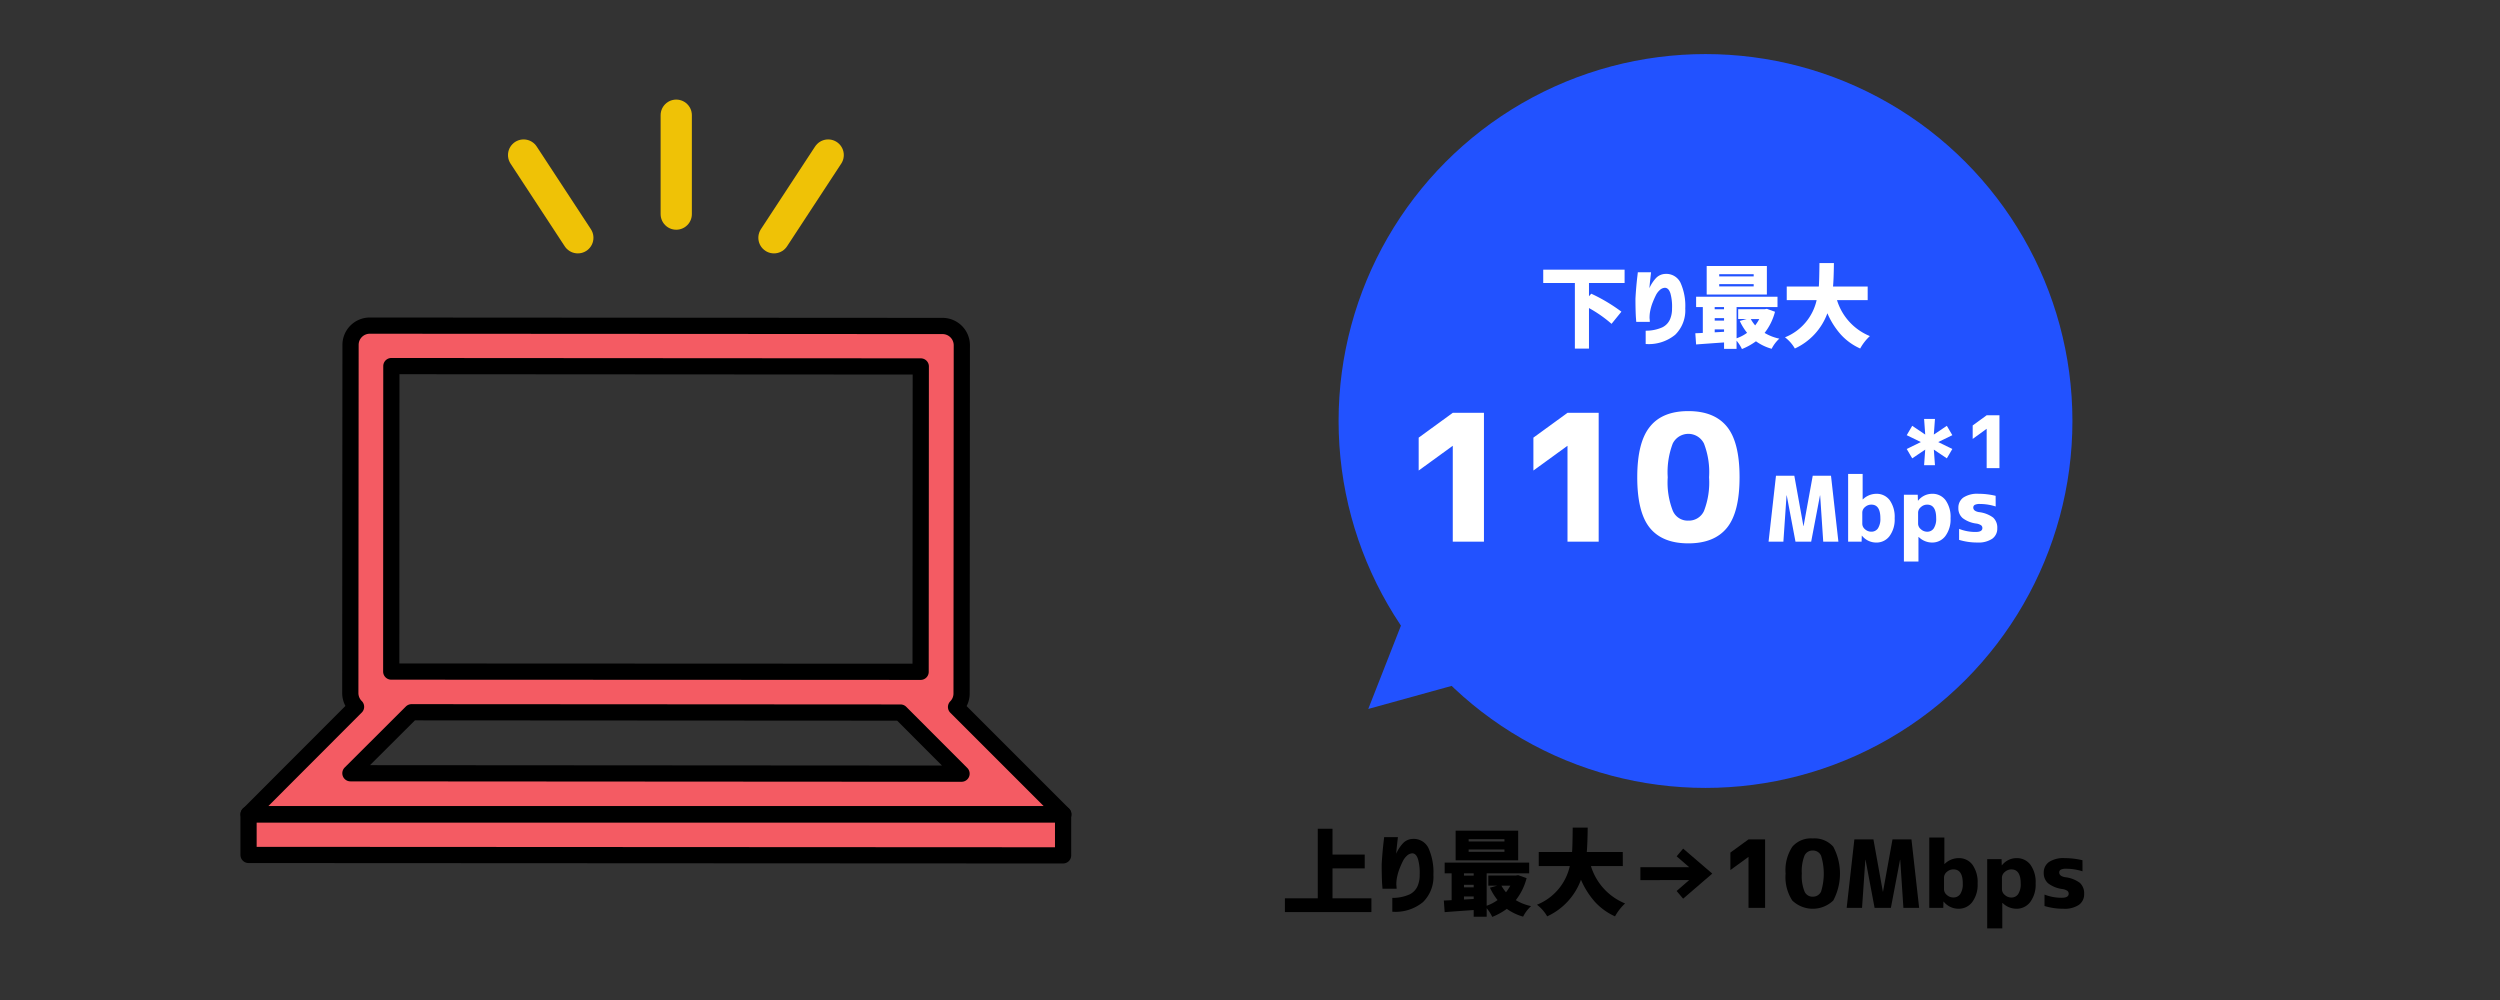 <svg xmlns="http://www.w3.org/2000/svg" width="400" height="160" viewBox="0 0 400 160">
  <rect x="0" y="0" width="400" height="160" fill="#333333" stroke="none"/>
  <g id="アートワーク_135" data-name="アートワーク 135" transform="translate(200 80)">
    <g id="グループ_121937" data-name="グループ 121937" transform="translate(-200 -80)">
      <g id="グループ_405" data-name="グループ 405">
        <g id="グループ_25" data-name="グループ 25">
          <path id="パス_48" data-name="パス 48" d="M170.139,130.289l-17.171-17.17a3.071,3.071,0,0,0,.886-2.155l.038-55.726a3.092,3.092,0,0,0-3.012-3.082h-.068L59.164,52.1a3.079,3.079,0,0,0-3.077,3.083h0l-.039,55.721a3.111,3.111,0,0,0,.918,2.182l-17.177,17.2H170.144ZM62.619,58.575l84.706.057-.027,48.857-84.7-.038Zm3.234,55.385,78.23.049,9.764,9.779-97.78-.066Z" fill="#f45b63"/>
          <path id="パス_49" data-name="パス 49" d="M39.767,136.791l130.328.069v-6.576H39.767Z" fill="#f45b63"/>
        </g>
      </g>
      <g id="グループ_405-2" data-name="グループ 405">
        <g id="グループ_25-2" data-name="グループ 25">
          <path id="パス_48-2" data-name="パス 48" d="M170.139,130.289l-17.171-17.17a3.071,3.071,0,0,0,.886-2.155l.038-55.726a3.092,3.092,0,0,0-3.012-3.082h-.068L59.164,52.1a3.079,3.079,0,0,0-3.077,3.083h0l-.039,55.721a3.111,3.111,0,0,0,.918,2.182l-17.177,17.2H170.144ZM62.619,58.575l84.706.057-.027,48.857-84.7-.038Zm3.234,55.385,78.23.049,9.764,9.779-97.78-.066Z" fill="none" stroke="#000" stroke-linecap="round" stroke-linejoin="round" stroke-width="2.595"/>
          <path id="パス_49-2" data-name="パス 49" d="M39.767,136.791l130.328.069v-6.576H39.767Z" fill="none" stroke="#000" stroke-linecap="round" stroke-linejoin="round" stroke-width="2.595"/>
        </g>
      </g>
      <path id="パス_379090" data-name="パス 379090" d="M400,160H0V0H400Z" fill="none"/>
      <line id="線_22547" data-name="線 22547" y1="15.823" transform="translate(108.198 18.433)" fill="none" stroke="#efc206" stroke-linecap="round" stroke-linejoin="round" stroke-width="5"/>
      <line id="線_22548" data-name="線 22548" y1="13.234" x2="8.673" transform="translate(123.835 24.808)" fill="none" stroke="#efc206" stroke-linecap="round" stroke-linejoin="round" stroke-width="5"/>
      <line id="線_22549" data-name="線 22549" x1="8.673" y1="13.234" transform="translate(83.778 24.808)" fill="none" stroke="#efc206" stroke-linecap="round" stroke-linejoin="round" stroke-width="5"/>
      <circle id="楕円形_10363" data-name="楕円形 10363" cx="58.707" cy="58.707" r="58.707" transform="translate(214.174 8.652)" fill="#2252ff"/>
      <path id="パス_379091" data-name="パス 379091" d="M218.922,113.432l20.468-5.66-12.716-14.11Z" fill="#2252ff"/>
      <g id="グループ_121932" data-name="グループ 121932">
        <path id="パス_379092" data-name="パス 379092" d="M291.224,79.259H291.2l-1.411,7.407h-2.511l-1.4-7.407h-.029l-.507,7.407h-2.371l1.186-10.552h2.934l1.453,8.055h.028l1.467-8.055h2.921l1.184,10.552h-2.427Z" fill="#fff"/>
        <path id="パス_379093" data-name="パス 379093" d="M298.023,75.832v4.077h.028a3.105,3.105,0,0,1,2.159-.9,2.575,2.575,0,0,1,2.136,1.015,4.593,4.593,0,0,1,.8,2.893,4.458,4.458,0,0,1-.825,2.863,2.582,2.582,0,0,1-2.108,1.029,2.924,2.924,0,0,1-2.3-1.1h-.028l-.028.959H295.7V75.832Zm2.835,7.082q0-2.172-1.438-2.173a1.486,1.486,0,0,0-1.016.388,1.152,1.152,0,0,0-.437.881V83.8a1.151,1.151,0,0,0,.437.881,1.482,1.482,0,0,0,1.016.389,1.236,1.236,0,0,0,1.05-.529A2.762,2.762,0,0,0,300.858,82.914Z" fill="#fff"/>
        <path id="パス_379094" data-name="パス 379094" d="M304.625,79.161h2.215l.028.945h.028a2.872,2.872,0,0,1,2.243-1.1,2.6,2.6,0,0,1,2.144,1.015,4.568,4.568,0,0,1,.805,2.893,4.447,4.447,0,0,1-.833,2.856,2.6,2.6,0,0,1-2.116,1.036,3.048,3.048,0,0,1-2.144-.888h-.042V89.84h-2.328Zm5.163,3.753q0-2.172-1.439-2.173a1.473,1.473,0,0,0-1.008.4,1.159,1.159,0,0,0-.445.874V83.8a1.156,1.156,0,0,0,.445.874,1.469,1.469,0,0,0,1.008.4,1.232,1.232,0,0,0,1.051-.536A2.77,2.77,0,0,0,309.788,82.914Z" fill="#fff"/>
        <path id="パス_379095" data-name="パス 379095" d="M319.309,81.037a8.239,8.239,0,0,0-2.51-.4,1.759,1.759,0,0,0-.832.141.472.472,0,0,0-.241.437c0,.368.292.607.875.72a4.717,4.717,0,0,1,2.3.875,2.169,2.169,0,0,1,.663,1.706,1.978,1.978,0,0,1-.81,1.687,3.946,3.946,0,0,1-2.364.6,9.934,9.934,0,0,1-2.933-.423V84.62a7.087,7.087,0,0,0,2.651.494q1.072,0,1.072-.621a.542.542,0,0,0-.2-.444,1.813,1.813,0,0,0-.733-.275,4.562,4.562,0,0,1-2.237-.889,2.065,2.065,0,0,1-.67-1.608,1.969,1.969,0,0,1,.8-1.672,4.048,4.048,0,0,1,2.426-.6,11.9,11.9,0,0,1,2.736.325Z" fill="#fff"/>
      </g>
      <g id="グループ_121933" data-name="グループ 121933">
        <path id="パス_379096" data-name="パス 379096" d="M213.2,143.731h6.225v2.2H205.584v-2.2h5.258V132.6H213.2v4.131h5.156v2.212H213.2Z"/>
        <path id="パス_379097" data-name="パス 379097" d="M221.463,133.946h2.2c0,.01-.015.142-.044.4s-.066.582-.11.982-.085.825-.124,1.274a6.075,6.075,0,0,1,1.106-1.692,2.215,2.215,0,0,1,1.486-.681,2.616,2.616,0,0,1,2.578,1.465,9.369,9.369,0,0,1,.791,4.277,5.668,5.668,0,0,1-1.669,4.366,6.916,6.916,0,0,1-4.908,1.538v-2.212a6.645,6.645,0,0,0,2.777-.564,2.682,2.682,0,0,0,1.266-1.326,4.4,4.4,0,0,0,.337-1.8,8.193,8.193,0,0,0-.256-2.467q-.286-.946-.916-.975a1.357,1.357,0,0,0-.864.381,2.913,2.913,0,0,0-.674.908q-.264.543-.475,1.076a7.1,7.1,0,0,0-.3.887c-.049.166-.1.4-.161.695a5.838,5.838,0,0,0-.088,1.107c.019.166.031.307.036.425s.008.18.008.19H221.2q0-.015-.044-.571c-.029-.371-.052-.847-.065-1.428s-.023-1.194-.023-1.839q.043-.907.132-1.919t.176-1.728C221.433,134.229,221.463,133.975,221.463,133.946Z"/>
        <path id="パス_379098" data-name="パス 379098" d="M242.908,140.025l1.348.483a9.567,9.567,0,0,1-1.729,3.516,7.938,7.938,0,0,0,2.446.952,5.872,5.872,0,0,0-1.274,1.685,8.27,8.27,0,0,1-2.607-1.245,10.579,10.579,0,0,1-2.33,1.289,6.537,6.537,0,0,0-.893-1.392v1.362h-2.08v-1.069q-3.341.234-4.644.337l-.132-1.86q.836-.03,1.246-.059v-4.292h-1.114v-1.714h13.521v1.714h-6.8v5.186a6.584,6.584,0,0,0,1.743-.909,9.415,9.415,0,0,1-1.216-1.977l1.143-.322h-1.406v-1.626h4.409Zm0-7.119v4.746H232.9v-4.746Zm-7.119,6.826h-1.553v.366h1.553Zm-1.553,1.831v.41h1.553v-.41Zm0,2.359,1.553-.088v-.4h-1.553Zm6.475-9.288v-.366h-5.728v.366Zm0,1.656v-.381h-5.728v.381Zm.937,5.42h-1.421a6.611,6.611,0,0,0,.733,1.054A7.106,7.106,0,0,0,241.648,141.71Z"/>
        <path id="パス_379099" data-name="パス 379099" d="M259.651,138.575h-5.1a9.427,9.427,0,0,0,5.464,5.976,8.174,8.174,0,0,0-1.611,2.066,9.716,9.716,0,0,1-3.23-2.337,13.066,13.066,0,0,1-2.219-3.522,10.344,10.344,0,0,1-5.406,5.859,6.164,6.164,0,0,0-1.64-1.86,8.684,8.684,0,0,0,5.259-6.182H246.2v-2.256h5.332q.074-.864.1-3.9h2.4q-.03,2.592-.147,3.9h5.757Z"/>
        <path id="パス_379100" data-name="パス 379100" d="M262.464,140.816v-2.065h7.807l-2.007-1.743,1.04-1.231,4.659,4L269.3,143.79l-1.04-1.231,2.007-1.743Z"/>
        <path id="パス_379101" data-name="パス 379101" d="M279.763,134.3h2.652v10.957h-2.652V137.11h-.014l-2.886,2.1v-2.8Z"/>
        <path id="パス_379102" data-name="パス 379102" d="M286.78,135.469a3.925,3.925,0,0,1,3.26-1.318,3.993,3.993,0,0,1,3.281,1.318,9.158,9.158,0,0,1,0,8.614,4.735,4.735,0,0,1-6.556,0,6.864,6.864,0,0,1-1.069-4.307A6.793,6.793,0,0,1,286.78,135.469Zm1.948,7.178a1.371,1.371,0,0,0,1.312.82,1.415,1.415,0,0,0,1.332-.82,9.73,9.73,0,0,0,0-5.734,1.414,1.414,0,0,0-1.332-.828,1.4,1.4,0,0,0-1.326.828,6.834,6.834,0,0,0-.425,2.871A6.593,6.593,0,0,0,288.728,142.647Z"/>
        <path id="パス_379103" data-name="パス 379103" d="M304.036,137.564h-.029l-1.465,7.691h-2.608l-1.45-7.691h-.029l-.528,7.691h-2.46L296.7,134.3h3.047l1.509,8.364h.029L302.8,134.3h3.033l1.23,10.957h-2.519Z"/>
        <path id="パス_379104" data-name="パス 379104" d="M311.1,134.005v4.233h.03a3.224,3.224,0,0,1,2.241-.938,2.679,2.679,0,0,1,2.22,1.055,4.779,4.779,0,0,1,.827,3,4.639,4.639,0,0,1-.857,2.974,2.685,2.685,0,0,1-2.19,1.069,3.037,3.037,0,0,1-2.388-1.143h-.029l-.029,1h-2.242v-11.25Zm2.945,7.353q0-2.256-1.494-2.256a1.543,1.543,0,0,0-1.055.4,1.2,1.2,0,0,0-.454.916v1.86a1.2,1.2,0,0,0,.454.915,1.534,1.534,0,0,0,1.055.4,1.278,1.278,0,0,0,1.09-.549A2.866,2.866,0,0,0,314.041,141.358Z"/>
        <path id="パス_379105" data-name="パス 379105" d="M317.952,137.462h2.3l.029.981h.029a2.981,2.981,0,0,1,2.329-1.143,2.7,2.7,0,0,1,2.227,1.055,4.735,4.735,0,0,1,.835,3,4.62,4.62,0,0,1-.864,2.967,2.7,2.7,0,0,1-2.2,1.076,3.164,3.164,0,0,1-2.226-.923h-.044v4.072h-2.417Zm5.361,3.9q0-2.256-1.494-2.256a1.533,1.533,0,0,0-1.047.41,1.2,1.2,0,0,0-.462.909v1.86a1.2,1.2,0,0,0,.462.908,1.528,1.528,0,0,0,1.047.41,1.28,1.28,0,0,0,1.092-.556A2.89,2.89,0,0,0,323.313,141.358Z"/>
        <path id="パス_379106" data-name="パス 379106" d="M333.2,139.41a8.537,8.537,0,0,0-2.608-.41,1.836,1.836,0,0,0-.864.146.49.49,0,0,0-.249.454q0,.571.908.747a4.895,4.895,0,0,1,2.388.909,2.253,2.253,0,0,1,.689,1.772,2.05,2.05,0,0,1-.843,1.75,4.081,4.081,0,0,1-2.453.623,10.35,10.35,0,0,1-3.047-.439v-1.831a7.4,7.4,0,0,0,2.754.512q1.113,0,1.113-.644a.562.562,0,0,0-.205-.461,1.874,1.874,0,0,0-.762-.286,4.742,4.742,0,0,1-2.322-.923,2.143,2.143,0,0,1-.7-1.67,2.043,2.043,0,0,1,.835-1.736,4.2,4.2,0,0,1,2.519-.623,12.438,12.438,0,0,1,2.842.337Z"/>
      </g>
      <g id="グループ_121934" data-name="グループ 121934">
        <path id="パス_379107" data-name="パス 379107" d="M312.375,69.63l-2.261,1.1,2.261,1.107-.882,1.5-2.08-1.4.182,2.5h-1.74l.18-2.5-2.079,1.4-.881-1.5,2.261-1.107-2.261-1.1.881-1.5,2.079,1.4-.18-2.5h1.74l-.182,2.5,2.08-1.4Z" fill="#fff"/>
        <path id="パス_379108" data-name="パス 379108" d="M317.867,66.444h2.045V74.9h-2.045V68.613h-.011l-2.226,1.616V68.071Z" fill="#fff"/>
      </g>
      <g id="グループ_121935" data-name="グループ 121935">
        <path id="パス_379109" data-name="パス 379109" d="M259.936,45.282h-5.7V47.4l.366-.409a27.093,27.093,0,0,1,4.824,2.877l-1.579,1.947a20.4,20.4,0,0,0-3.611-2.525v6.489H251.98V45.282h-5.063v-2.13h13.019Z" fill="#fff"/>
        <path id="パス_379110" data-name="パス 379110" d="M262.052,43.56h2.117q0,.015-.042.381c-.029.245-.064.561-.106.945s-.083.795-.12,1.228a5.823,5.823,0,0,1,1.065-1.629,2.135,2.135,0,0,1,1.432-.656,2.52,2.52,0,0,1,2.483,1.41,9.044,9.044,0,0,1,.761,4.119,5.457,5.457,0,0,1-1.608,4.2,6.666,6.666,0,0,1-4.726,1.482V52.913a6.4,6.4,0,0,0,2.673-.543,2.581,2.581,0,0,0,1.221-1.277,4.255,4.255,0,0,0,.324-1.735,7.882,7.882,0,0,0-.247-2.377c-.183-.606-.478-.919-.881-.937a1.3,1.3,0,0,0-.833.366,2.793,2.793,0,0,0-.648.875q-.255.522-.459,1.037a6.987,6.987,0,0,0-.289.853q-.07.24-.156.67a5.777,5.777,0,0,0-.084,1.065c.019.16.031.3.036.409s.006.175.006.184H261.8c0-.009-.014-.193-.042-.55s-.049-.817-.064-1.376-.021-1.15-.021-1.771q.042-.875.127-1.847t.169-1.664C262.025,43.834,262.052,43.589,262.052,43.56Z" fill="#fff"/>
        <path id="パス_379111" data-name="パス 379111" d="M282.7,49.415l1.3.466a9.218,9.218,0,0,1-1.664,3.385,7.67,7.67,0,0,0,2.355.917,5.635,5.635,0,0,0-1.226,1.622,7.939,7.939,0,0,1-2.512-1.2,10.138,10.138,0,0,1-2.242,1.241,6.318,6.318,0,0,0-.862-1.339v1.311h-2V54.79q-3.215.225-4.471.324l-.127-1.792q.8-.028,1.2-.056V49.133h-1.072V47.482H284.4v1.651h-6.546v4.994a6.337,6.337,0,0,0,1.679-.875,9.073,9.073,0,0,1-1.17-1.9l1.1-.31h-1.354V49.471h4.245Zm0-6.856V47.13H273.07V42.559Zm-6.857,6.574h-1.495v.352h1.495ZM274.353,50.9v.4h1.495v-.4Zm0,2.272,1.495-.085V52.7h-1.495Zm6.236-8.945v-.352h-5.516v.352Zm0,1.6v-.367h-5.516v.367Zm.9,5.219h-1.368a6.3,6.3,0,0,0,.705,1.015A6.832,6.832,0,0,0,281.491,51.037Z" fill="#fff"/>
        <path id="パス_379112" data-name="パス 379112" d="M298.829,48.018H293.92a9.078,9.078,0,0,0,5.261,5.756,7.825,7.825,0,0,0-1.551,1.988,9.319,9.319,0,0,1-3.111-2.25,12.6,12.6,0,0,1-2.137-3.392,9.955,9.955,0,0,1-5.206,5.642,5.951,5.951,0,0,0-1.58-1.791,8.363,8.363,0,0,0,5.065-5.953h-4.782V45.846h5.134q.07-.833.1-3.753h2.313q-.027,2.5-.14,3.753h5.544Z" fill="#fff"/>
      </g>
      <g id="グループ_121936" data-name="グループ 121936">
        <path id="パス_379113" data-name="パス 379113" d="M232.444,66.052h4.988V86.666h-4.988V71.343h-.027l-5.429,3.942V70.021Z" fill="#fff"/>
        <path id="パス_379114" data-name="パス 379114" d="M250.8,66.052h4.988V86.666H250.8V71.343h-.028l-5.428,3.942V70.021Z" fill="#fff"/>
        <path id="パス_379115" data-name="パス 379115" d="M264,68.258q1.985-2.481,6.132-2.481t6.172,2.481q2.027,2.479,2.026,8.1t-2.026,8.1q-2.025,2.481-6.172,2.48t-6.16-2.48q-2.012-2.481-2.011-8.1T264,68.258Zm3.665,13.5A2.577,2.577,0,0,0,270.13,83.3a2.66,2.66,0,0,0,2.507-1.543,12.6,12.6,0,0,0,.813-5.387,12.708,12.708,0,0,0-.813-5.4,2.788,2.788,0,0,0-5,0,12.89,12.89,0,0,0-.8,5.4A12.4,12.4,0,0,0,267.663,81.76Z" fill="#fff"/>
      </g>
    </g>
  </g>
</svg>
